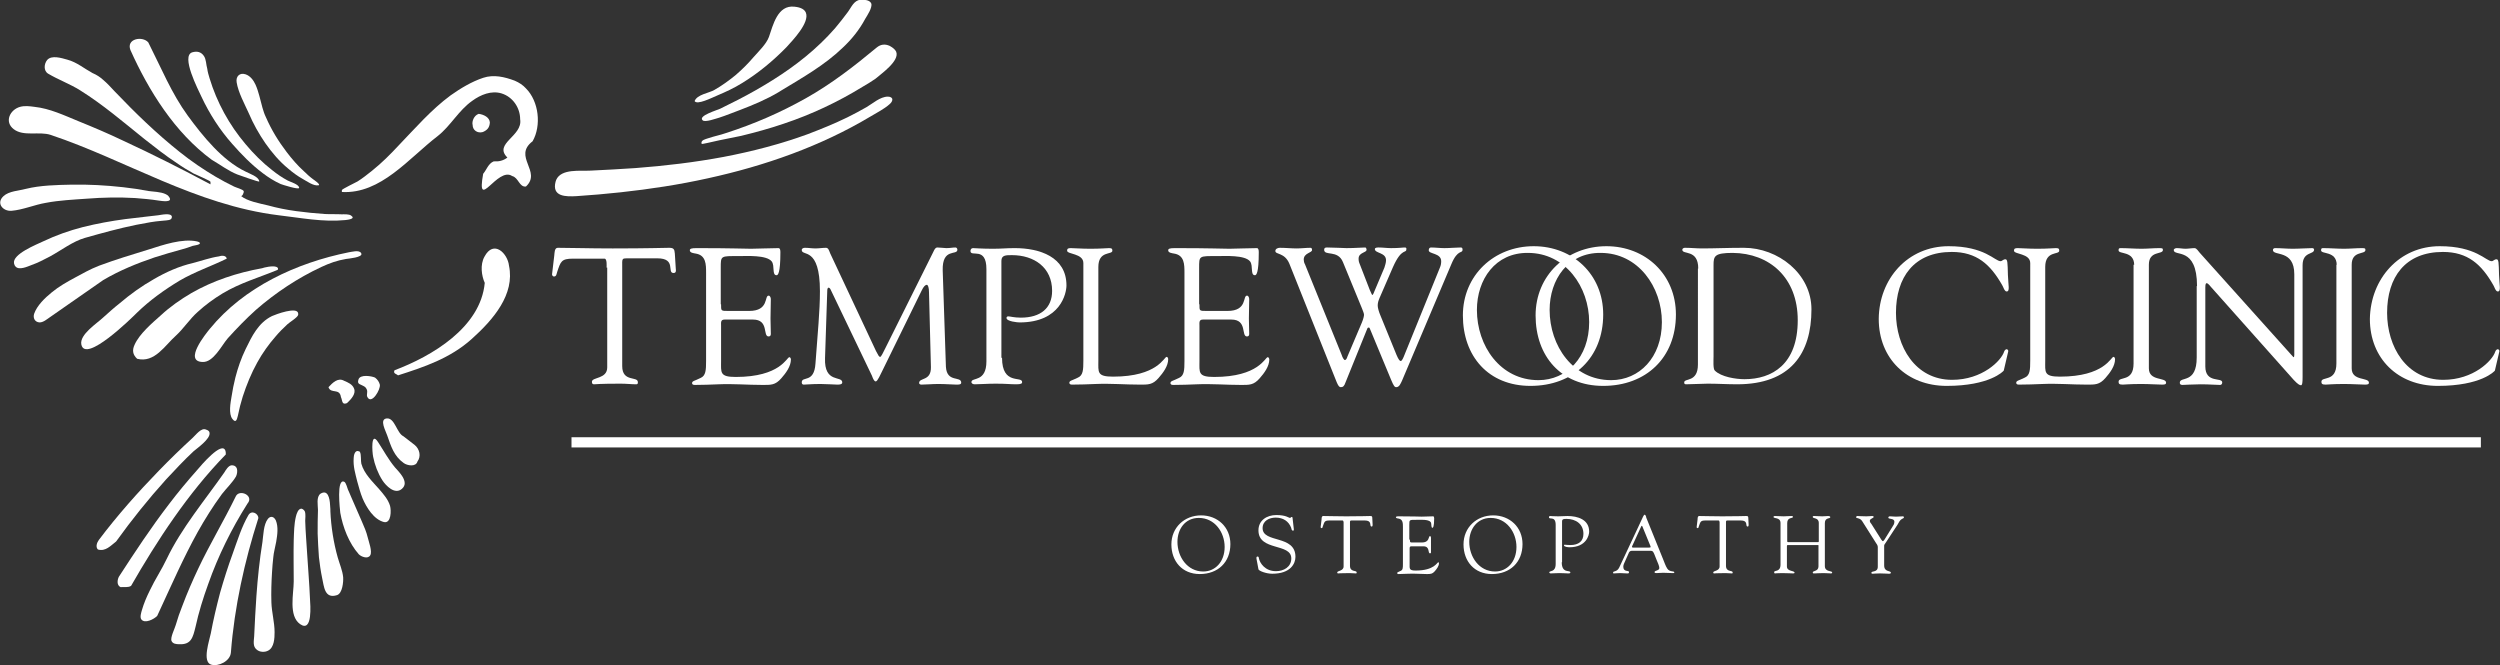 <?xml version="1.0" encoding="utf-8"?>
<!-- Generator: Adobe Illustrator 21.0.0, SVG Export Plug-In . SVG Version: 6.00 Build 0)  -->
<svg version="1.1" baseProfile="tiny" id="Layer_1" xmlns="http://www.w3.org/2000/svg" xmlns:xlink="http://www.w3.org/1999/xlink"
	 x="0px" y="0px" viewBox="0 0 783.9 208.6" xml:space="preserve">
<rect x="0" y="0" width="783.9" height="208.6" fill="#333333" stroke="none"/>
<g>
	<path fill="#FFFFFF" d="M273.2,1.1c0.4,1.3-1.3,3.8-1.9,4.8c-1.8,3.4-4.3,6.5-7.1,9.1c-5.6,5.4-12.5,9.3-19.1,13.3
		c-0.3,0.2-0.5,0.3-0.8,0.5c-3.8,2.3-8.1,4.1-12.3,5.7c-2.2,0.8-4.3,1.7-6.5,2.4c-0.8,0.2-4.5,1.6-5.2,0.8c-1.5-1.4,4.7-3.2,5.5-3.6
		c1.9-0.9,3.7-1.9,5.6-2.8c3.7-1.9,7.4-4,10.9-6.2c7.2-4.5,13.9-9.8,19.5-16.2c1.4-1.7,2.8-3.4,4.1-5.2c1.1-1.5,1.8-3.5,3.9-3.8
		C270.8-0.1,272.7-0.1,273.2,1.1z"/>
	<path fill="#FFFFFF" d="M252.7,4c1.2,3.1-4.1,8.6-6.1,10.8c-4.2,4.3-8.9,8.2-14,11.3c-2.4,1.5-5,2.7-7.6,3.8
		c-1.9,0.8-6.4,3.1-7.2,1.8c0.8-2.1,4.5-2.5,6.2-3.5c2.3-1.3,4.5-2.9,6.6-4.6c2.1-1.8,4-3.7,5.7-5.7c1.5-1.7,4-4.1,4.8-6.3
		c1.3-3.7,2.7-10.1,8-9.5C251.2,2.3,252.3,3,252.7,4z"/>
	<path fill="#FFFFFF" d="M46.5,13.3c4.1,8.1,7.3,16,12.4,23c4.7,6.4,10.8,14,18.1,17.5c1.1,0.6,4.2,1.6,4.3,3.1c0,0.3-6.3-2-6.9-2.2
		c-2.8-1.1-5.4-3.1-8-4.6c-11.6-8.5-19.8-21.7-25.5-34.4C39.5,12.1,44.7,11.2,46.5,13.3z"/>
	<path fill="#FFFFFF" d="M65.7,24.5C68,32.1,71.9,39.2,77,45.2c2.5,3,5.3,5.8,8.4,8.2c1.5,1.2,3.1,2.3,4.8,3.2
		c0.7,0.4,3.6,1.2,3.6,2.3c0,0.7-5.3-1-5.8-1.2c-2-0.9-3.9-2.1-5.6-3.4c-3.6-2.7-6.7-5.9-9.6-9.2c-3.9-4.4-7.1-9.4-9.6-14.7
		c-1-2.2-6.6-12.9-2.9-14c1.4-0.4,2.7-0.2,3.6,1.1c0.8,1.1,0.7,2.8,1.1,4.1C65.1,22.5,65.4,23.5,65.7,24.5z"/>
	<path fill="#FFFFFF" d="M281,16.2c1.2,2.9-4.8,7-6.5,8.5c-1.3,0.9-2.6,1.7-4,2.5c-7.8,4.8-16.1,8.7-24.8,11.6
		c-4.4,1.5-8.8,2.7-13.3,3.8c-2.3,0.5-4.6,0.9-6.9,1.4c-2.3,0.5-5.5,1.3-5.5,1.1c-0.4-1.2,1.4-1.5,1.9-1.7c2.4-0.8,3.8-1,5.8-1.7
		c8.7-2.8,17-6.4,25-10.9c8-4.5,15.1-10,22.2-15.9c1.2-1,2.6-1.2,4.1-0.5C280.1,15,280.7,15.6,281,16.2z"/>
	<path fill="#FFFFFF" d="M32.3,25c1.3,1.1,2.4,2.3,3.7,3.7c6.4,6.7,13.1,13.2,20.4,19c3.5,2.8,7.3,5.4,11.2,7.7
		c1.9,1.1,3.9,2.2,5.8,3.1c0.6,0.3,2.8,0.9,3,1.4c0.2,0.4-0.5,1.9-0.9,1.5c2,1.7,6,2.4,8.5,3c2.9,0.8,5.9,1.4,8.9,1.8
		c3,0.4,5.9,0.7,8.9,0.9c1.8,0.1,3.6,0,5.3,0.1c0.8,0,2.4-0.1,3,0.4c1.5,1-0.9,1.3-1.8,1.4c-7,0.7-14-0.7-20.9-1.5
		c-26-3.2-47.9-17.3-71.5-25.2c-3.6-1.2-8.5,0.6-11.6-1.8c-3-2.3-1.2-6.1,2-7c1.5-0.4,3-0.2,4.5,0c4.8,0.5,9.4,2.7,13.8,4.5
		c4.7,1.9,9.4,3.9,14,6.1c9.3,4.3,18.4,8.9,27.4,13.7l0-0.8c0-0.3-4.7-2.3-5.3-2.6c-1.8-1-3.6-2.1-5.3-3.3
		c-3.5-2.3-6.8-4.9-10.1-7.5c-6.6-5.3-13-10.8-20.2-15.3c-3.2-2-6.8-3.3-10-5.2c-1.5-0.9-1.3-3.1-0.3-4.3c1.4-1.6,4.5-0.6,6.3-0.1
		c3,0.8,5.3,2.8,7.9,4.2C30.4,23.5,31.4,24.2,32.3,25z"/>
	<path fill="#FFFFFF" d="M82.3,33.8c0.3,1,0.6,2,1.1,3c1.7,3.9,3.9,7.5,6.5,10.9c1.6,2.1,3.4,4.2,5.4,6c0.9,0.9,1.9,1.8,3,2.6
		c0,0,2.4,1.6,1.6,1.8c-1.6,0.3-3.7-1.3-5-2c-1.6-0.9-3.1-2-4.5-3.2c-2.8-2.3-5.1-5-7.2-8c-2-2.9-3.8-6.1-5.2-9.4
		c-1.3-2.9-3.3-6.5-3.8-9.7c-0.3-1.9,1-3.1,2.8-2.5c1.5,0.5,2.5,1.9,3.1,3.2C81.1,28.7,81.6,31.3,82.3,33.8z"/>
	<path fill="#FFFFFF" d="M164.9,27.7c4.1,4.1,4.9,11.7,2.1,16.6c-6.3,4.8,3,9.5-2.1,14.2c-2.1,0.2-2.3-2.8-4.3-3.3
		c-4.6-3.1-11.3,11.6-9.1-0.7c1.1-1.3,1.6-3.2,3.3-3.9c1.6,0.1,3-0.2,4.3-1.2c-4.5-4.4,4.9-6.7,4-12c0-3.6-2.3-7-5.8-8.1
		c-3.2-1-6.6,0.4-9.2,2.3c-4.3,3-6.8,7.9-10.9,11.1c-9,6.9-17.8,18.2-30,17.5l0-0.6c0-0.3,4.4-2.4,4.9-2.7c1.6-1,3.1-2.2,4.6-3.4
		c3-2.4,5.7-5.1,8.3-7.9c5.2-5.4,10.2-11.2,16.3-15.7c3.1-2.2,6.6-4.3,10.2-5.5c3.3-1.1,6.7-0.3,9.9,0.9
		C162.8,25.9,164,26.7,164.9,27.7z"/>
	<path fill="#FFFFFF" d="M279.8,31.2c0,0.5-0.3,1-0.9,1.5c-1.7,1.5-3.9,2.6-5.9,3.8C257.3,45.9,239.8,52,222,55.9
		c-9,2-18.2,3.4-27.4,4.4c-4.6,0.5-9.2,0.9-13.8,1.2c-3.4,0.2-7.8,0.2-6.6-4.5c0.1-0.2,0.1-0.4,0.2-0.6c1.6-3.6,7.6-2.7,10.8-2.9
		c4.7-0.2,9.4-0.5,14.1-0.8c9.3-0.7,18.5-1.8,27.6-3.5c8.9-1.7,17.8-4,26.3-7.1c4.2-1.6,8.4-3.3,12.5-5.3c2-1,4.1-2.1,6-3.2
		c1.9-1.1,4.3-3.3,6.7-3.3C279.3,30.3,279.8,30.7,279.8,31.2z"/>
	<path fill="#FFFFFF" d="M153.6,38.4c-0.1,1.6-0.8,2.4-2.2,3c-1.7,0.5-3.2-0.6-3.2-2.2c-0.3-1.1,0.4-3,1.9-3.5
		C151.7,35.9,153.5,36.8,153.6,38.4z"/>
	<path fill="#FFFFFF" d="M52,60.9c0.4,0.2,0.7,0.4,0.9,0.7c1.7,2.1-2.3,1.4-3.1,1.3c-2.5-0.4-4.9-0.6-7.4-0.8
		c-5.1-0.3-10.2-0.2-15.2,0.2c-4.2,0.3-8.6,0.5-12.8,1.3c-3.6,0.6-7.2,2.2-10.8,2.5c-2.7,0.2-4.9-2.4-2.5-4.6
		c1.7-1.6,4.9-1.7,7.1-2.3c4.5-1.1,9.5-1.2,14.2-1.3c5.4-0.1,10.8,0.2,16.2,0.8c2.7,0.3,5.4,0.7,8,1.2C47.8,60.1,50.4,60.1,52,60.9z
		"/>
	<path fill="#FFFFFF" d="M52.9,69c-1,0.2-2.3,0.2-2.8,0.3c-1.4,0.1-3.9,0.5-7.4,1.2c-5.4,1.1-10.8,2.6-16.1,4.1
		c-3.8,1.1-7.4,3.9-10.9,5.8c-1.9,1-3.8,2-5.8,2.7c-1.3,0.5-3.9,1.7-5,0.5c-0.3-0.3-0.4-0.6-0.5-1c-0.6-2.9,7-5.9,9.1-6.9
		c4-1.9,8.2-3.4,12.5-4.5c4.4-1.1,8.8-1.9,13.3-2.5c2.3-0.3,4.5-0.5,6.8-0.8c1.2-0.1,2.3-0.3,3.5-0.4c0.8-0.1,4.2-0.9,4.3,0.5
		C53.9,68.6,53.5,68.9,52.9,69z"/>
	<path fill="#FFFFFF" d="M62.4,76.6c-0.6,0.3-1.3,0.3-2,0.5c-1.1,0.4-2.2,0.8-3.4,1.1c-2.9,0.8-5.7,1.6-8.5,2.5
		c-5.6,1.9-11,4.1-16.1,7.1c-3.4,2.4-6.8,4.7-10.2,7.1c-2.2,1.5-4.4,3.1-6.6,4.6c-0.9,0.6-2,1.6-3.2,1.6c-1.5-0.1-2.1-1.4-1.7-2.7
		c0.9-2.6,3.4-5,5.5-6.7c2.3-1.9,4.8-3.3,7.4-4.7c2.3-1.2,4.4-2.5,7.5-3.7c5.1-1.9,10.4-3.5,15.6-5.1c4.4-1.4,10.5-3.5,15.1-2.5
		c0.4,0.1,0.7,0.2,0.9,0.5C62.7,76.4,62.6,76.5,62.4,76.6z"/>
	<path fill="#FFFFFF" d="M159.6,83.3c1.9,9-4.9,16.9-11.7,23c-6.8,6.1-15,8.8-23.1,11.4c-0.5-0.5-1.6-0.5-1.1-1.6
		c11.7-4.4,27-13.4,28.3-27.4c-1-2.2-1.5-5.7-0.1-8.2C154.8,75,159.2,79.5,159.6,83.3z"/>
	<path fill="#FFFFFF" d="M113.2,79.3c0,0.1,0.1,0.1,0.1,0.2c0.5,1.2-4.1,1.6-4.8,1.7c-2.9,0.5-5.1,1.3-7.7,2.5
		c-7.5,3.5-14.4,8.1-20.6,13.5c-3.1,2.8-6,5.8-8.8,8.9c-1.9,2.2-4.5,7.6-7.9,7.4c-6-0.2,1-8.8,2.3-10.4c10.7-13.1,27.2-20.7,43.6-24
		C110.3,79,112.5,78.3,113.2,79.3z"/>
	<path fill="#FFFFFF" d="M71.1,81.1c-4.9,2.4-10,4.1-14.8,6.9c-4.8,2.9-9.4,6.2-13.4,10.1c-1.6,1.6-16.2,16-17.4,9.9
		c-0.6-3.1,4.9-6.6,6.8-8.4c1.7-1.5,3.3-3,5.1-4.4c3.4-2.9,7-5.5,10.9-7.7c3.8-2.2,7.8-4,12.1-5c2.7-0.7,5.5-1.7,8.2-2.1
		C69.4,80.1,70.9,80,71.1,81.1z"/>
	<path fill="#FFFFFF" d="M86.7,83.7c0.4,0.2,0.6,0.4,0.4,0.9C81.3,87,75.3,88.7,69.8,92c-2.8,1.7-5.4,3.6-7.8,5.8
		c-2.5,2.2-4.4,5.2-6.8,7.4c-3.5,3.1-6.7,8.7-12.2,7.3c-1.4-1.3-1.6-2.7-0.8-4.4c1.5-3.4,5.5-6.8,8.2-9.2c2.9-2.7,6.2-5,9.6-7
		c6.8-3.9,14.4-6.4,22.2-7.8C82.7,83.9,85.5,83.2,86.7,83.7z"/>
	<path fill="#FFFFFF" d="M93.5,98.3c0,0.1,0,0.2,0,0.4c-0.1,0.8-2.8,2.4-3.4,3c-1.3,1.2-2.5,2.4-3.6,3.7c-2.2,2.5-4.2,5.3-5.8,8.2
		c-1.9,3.4-3.4,7.1-4.6,10.8c-0.6,1.9-1.1,3.9-1.5,5.9c-0.3,1.2-0.6,2.5-1.7,1.1c-1.3-1.6-0.6-5.2-0.3-7c0.3-2,0.7-4,1.2-6
		c0.8-3.1,1.8-6,3.2-8.9c2-4.1,4-8.3,8.3-10.4C86.4,98.6,93.3,96,93.5,98.3z"/>
	<path fill="#FFFFFF" d="M119.1,120.6c0.3,1.5-2.6,6.4-3.9,3.9c-0.4-0.7,0.2-1.5-0.2-2.4c-0.3-0.6-0.5-0.8-1.1-1.1
		c-1-0.6-2-0.5-1.5-2c0.5-1.7,4.1-1.1,5.2-0.6C118.4,119,118.9,119.8,119.1,120.6z"/>
	<path fill="#FFFFFF" d="M111,121.8c0.7,1.6-0.8,3.3-2.2,4.6c-1.7,0.7-1.4-0.9-1.9-1.9c-0.4-2.9-3.2-0.9-3.9-3.1
		c1.3-1.4,3-3.1,4.9-2C109.1,119.9,110.5,120.5,111,121.8z"/>
	<path fill="#FFFFFF" d="M130,139.5c1.6,1.3,2.1,3.6,0.9,5.2c-0.5,1.8-3.2,1.3-4.3,0.5c-3.1-2.2-4-5.3-5.2-8.7
		c-0.4-1.3-2.6-5.1-0.1-5.3c2.5-0.2,3.1,4.6,5.2,5.6L130,139.5z"/>
	<path fill="#FFFFFF" d="M65.7,135.7c0.4,1.9-4.1,5-5,5.8c-3,2.8-5.8,5.8-8.6,8.8c-5.6,6.2-10.8,12.7-15.7,19.5
		c-1.7,1.3-3.3,3.2-5.7,2.5c-0.8-0.8-0.3-2.2,0.3-3c5.8-7.7,12.2-14.9,18.9-21.8c3.4-3.5,6.9-6.9,10.5-10.2c1-0.9,2.7-3.3,4.2-2.6
		C65.3,134.9,65.7,135.3,65.7,135.7z"/>
	<path fill="#FFFFFF" d="M126.3,149.6c0.7,1.3,1,2.6-0.3,3.7c-2.2,1.9-5-1-6.1-2.7c-1.4-2.2-2.4-4.8-2.9-7.4
		c-0.3-1.4-0.8-8.3,1.6-4.5c1.7,2.6,3.2,5.4,5.2,7.8C124.5,147.3,125.6,148.4,126.3,149.6z"/>
	<path fill="#FFFFFF" d="M70.7,141.4c0.1,0.3,0.1,0.6,0.1,1.1c-11.9,12.2-21.6,27.1-29.7,41.2c-0.9,0.6-2.2,0.3-3.3,0.4
		c-1.3-0.6-1-2.4-0.5-3.3c5-7.7,10-15.3,15.6-22.6c2.8-3.7,5.8-7.3,8.9-10.8C62.9,146.1,69.7,138,70.7,141.4z"/>
	<path fill="#FFFFFF" d="M112.9,141.8c0.4,0.8,0.2,2.8,0.4,3.6c0.9,3.2,3.5,5.6,5.6,8c1.3,1.5,2.8,3.2,3.4,5.2
		c0.4,1.4,0.4,5.6-1.9,5.1c-3.2-0.8-5.5-4.6-6.7-7.4c-0.7-1.7-1.2-3.6-1.7-5.4c-0.6-2.5-1.3-4.6-1.1-7.3c0-0.8,0.4-2.6,1.6-2.1
		C112.7,141.5,112.8,141.6,112.9,141.8z"/>
	<path fill="#FFFFFF" d="M74.3,147c0.2,0.8,0,1.8-0.3,2.4c-1.1,1.9-3,3.7-4.4,5.5c-2.8,3.8-5.3,7.8-7.6,11.9
		c-4.5,8.1-8.2,16.6-12.1,25c-0.2,0.4-0.4,0.8-0.6,1.3c-0.9,1-3.9,2.6-5,1.1c-0.5-0.7,0-2.2,0.2-2.9c0.6-2.1,1.5-4.2,2.5-6.2
		c1.6-3.4,3.7-6.5,5.3-9.9c4.6-9.6,11.9-18.3,18-27c0.5-0.8,1.3-2.2,2.3-2.3C73.7,145.9,74.1,146.4,74.3,147z"/>
	<path fill="#FFFFFF" d="M110.1,155.8c1.1,2.6,2.3,5.2,3.4,7.8c0.7,1.6,1.4,3.2,1.8,4.9c0.3,1.3,1.5,4.4,0.8,5.6
		c-0.7,1.3-2.8,0.5-3.6-0.3c-3.1-3.5-5-8.5-5.8-13c-0.1-0.9-1.3-11.1,1.3-9.7c0.5,0.3,0.9,1.9,1.1,2.4
		C109.4,154.1,109.7,154.9,110.1,155.8z"/>
	<path fill="#FFFFFF" d="M77.6,157.9c-5,7.9-9.2,16.4-12.3,25.2c-1.6,4.4-3,8.9-4,13.5c-0.8,3.2-1.3,5.6-5.1,5.4c-0.9,0-2-0.1-2.4-1
		c-0.5-1,1-3.9,1.3-5c0.6-2.1,1.3-4.1,2.1-6.1c1.5-4,3.2-7.9,5-11.7c3.6-7.6,8-14.9,11.7-22.5C75,153.2,79.8,155.4,77.6,157.9z"/>
	<path fill="#FFFFFF" d="M103.5,158.4c0.1,0.9,0.1,1.7,0.1,2c0.2,4.7,1,9.8,2.3,14.4c0.6,2.1,1.5,4.1,1.7,6.2c0.1,1.4-0.2,5-1.9,5.6
		c-4,1.3-4.1-2.8-4.7-5.4c-0.4-1.9-0.8-4.6-1-6.5c-0.2-2.5-0.3-5-0.4-7.4c0-2.5,0-4.9,0.1-7.4c0-1.4-0.6-4.1,0.8-5.1
		C102.8,153.4,103.4,156.2,103.5,158.4z"/>
	<path fill="#FFFFFF" d="M81,162.5c-4.3,13.4-7.5,27.8-8.6,42.1c-0.2,2.7-3.9,4.5-6.2,3.8c-2.9-0.9-0.5-7.7-0.1-9.8
		c0.8-4.3,1.8-8.5,2.9-12.7c1.2-4.2,2.5-8.3,4-12.4c1.4-3.9,2.8-8.4,4.9-12C78.9,159.8,81.1,161.1,81,162.5z"/>
	<path fill="#FFFFFF" d="M95.6,160.4c0.3,0.9,0.1,2.3,0.1,2.9c0.1,3.4,0.4,6.8,0.6,10.2c0.3,4.8,0.7,9.5,0.9,14.3
		c0.1,1.7,0.9,10.7-3.1,7.9c-3.7-2.6-2-9.6-2-13.4c0-4.3-0.1-8.6,0-12.9c0.1-2.5,0.1-5.1,0.7-7.5c0.2-0.8,0.7-2.5,1.8-2.4
		C95.1,159.7,95.4,160,95.6,160.4z"/>
	<path fill="#FFFFFF" d="M86.6,169.9c-0.3,1.7-0.8,3.4-0.9,4.8c-0.2,1.6-0.3,3.2-0.4,4.7c-0.2,3.2-0.3,6.3-0.2,9.5
		c0.1,3.1,1,6.3,1,9.3c0,1.9-0.1,4.8-2,5.8c-1.1,0.6-2.7,0.5-3.6-0.3c-1.3-1-0.9-2.7-0.8-4.2c0.2-4.2,0.4-8.4,0.7-12.6
		c0.4-5.7,1-11.4,1.9-17c0.3-2.1,0.3-5.4,1.7-7.2c0.8-1,1.9-0.8,2.5,0.5C87.3,165.2,87,167.6,86.6,169.9z"/>
</g>
<g>
	<rect x="179.2" y="137.1" fill="#FFFFFF" width="598.7" height="3.2"/>
</g>
<g>
	<path fill="#FFFFFF" d="M190.2,83.9c0-0.4,0.2-2.7-0.6-2.8h-9.9c-3.7,0-3.9,0.9-5,4.2c-0.2,0.6-0.2,1.4-1,1.4
		c-0.4,0-0.6-0.4-0.6-0.7l0.7-5.9c0.1-0.7,0-2.4,1.1-2.4c4.7,0,9.4,0.2,17.2,0.2c10.9,0,16.5-0.2,17.7-0.2c1.4,0,1.7,0.4,1.8,1.8
		l0.3,4.8c0.1,0.6,0.1,1.3-0.7,1.3c-2.2,0,1-4.6-5.1-4.6h-8.6c-2.7,0-2.4-0.2-2.4,3v30.8c0,5.1,4.9,3.1,4.9,5c0,0.2,0.1,0.7-0.5,0.7
		c-1.5,0-3.1-0.2-4.9-0.2c-6.8,0-7.9,0.2-8.3,0.2c-0.5,0-0.7-0.2-0.7-0.8c0-1.5,4.8-0.8,4.8-4.5V83.9z"/>
	<path fill="#FFFFFF" d="M226.1,95.4c0,2.1-0.1,2.1,2.3,2.1h6.5c6.3,0,4.7-4.8,6.1-4.8c0.5,0,0.7,0.7,0.7,1.1c0,2.1-0.1,4.2-0.1,6.1
		c0,1.6,0.1,3.1,0.1,4.8c0,0.5-0.2,0.8-0.7,0.8c-1.9,0,0.2-5.3-4.9-5.3h-8.9c-1.3,0-1.1,1-1.1,1.9v11.1c0,3.6-0.5,5,4.6,5
		c14,0,16-6.2,16.8-6.2c0.4,0,0.5,0.6,0.5,0.7c0,2.2-1.6,4.3-3,5.9c-1.9,2.2-3.3,2.1-5.9,2.1c-4.6,0-9.2-0.4-13.8-0.2
		c-2.4,0.1-5,0.2-7.4,0.2c-0.5,0-0.9-0.1-0.9-0.6c0.1-0.7,0.7-0.6,2.7-1.6c1.6-0.7,1.7-2.4,1.7-5.3V85.6c0-2.7,0-5.6-3.3-6.1
		c-0.5-0.1-1.8-0.2-1.8-1c0-0.5,0.4-0.7,2.1-0.7c11.4,0,14.6,0.2,17.1,0.2c1.2,0,6.8-0.2,8.6-0.2c0.5,0,0.6,0.6,0.6,1.3
		c0,6.7-0.8,7.2-1.2,7.2c-1.5,0-0.5-2.9-1.5-4.3c-1.6-2.1-7.9-1.7-10.3-1.7c-5.8,0-5.7-0.2-5.7,3.8V95.4z"/>
	<path fill="#FFFFFF" d="M296.6,115c0.3,5.1,4.8,2.8,4.8,5c0,0.6-0.8,0.6-1.5,0.6c-1.1,0-3.3-0.2-5.7-0.2c-1.9,0-3.8,0.2-5.3,0.2
		c-0.5,0-0.7-0.3-0.7-0.5c0-1.8,3.8-0.5,3.7-5l-0.6-23.4c0-1.5-0.3-2.4-0.7-2.4c-0.4,0-1,0.5-1.6,1.8l-12.5,25.5
		c-0.3,0.5-1.3,3-1.9,3c-0.6,0-1-1.3-1.2-1.8l-12.9-26.9c-0.2-0.5-0.5-0.7-0.7-0.7c-0.2,0-0.4,0.3-0.4,0.9l-0.7,21.2
		c-0.3,8,5.4,5.4,5.4,7.6c0,0.6-0.7,0.7-1.5,0.7c-0.8,0-3.5-0.2-5.3-0.2c-3.1,0-4.2,0.2-5.3,0.2c-0.4,0-0.6-0.3-0.6-0.7
		c0-2.1,3.9,0.4,4.3-5.9c0.7-9.8,1.4-16.3,1.4-22.7c0-14.2-5.7-10.8-5.7-12.9c0-0.5,0.5-0.7,1-0.7c1.1,0,2.2,0.2,3.3,0.2
		c1.1,0,2.2-0.2,3.3-0.2c0.8,0,1,1,1.3,1.7l14.4,30.7c0.7,1.3,0.9,1.8,1.3,1.8c0.3,0,0.9-1.3,1.9-3.3l14.4-28.9
		c0.4-0.7,0.8-2.1,1.6-2.1c0.6,0,2.5,0.2,2.8,0.2c1.4,0,1.9-0.2,2.9-0.2c0.4,0,0.6,0.4,0.6,0.7c0,1.9-4.8-0.7-4.6,6.5L296.6,115z"/>
	<path fill="#FFFFFF" d="M314.2,112.2c0,8.7,6.3,5.6,6.3,7.6c0,0.4-0.2,0.7-1.8,0.7c-2.1,0-3-0.2-6.5-0.2c-2.8,0-4.8,0.2-6.6,0.2
		c-0.4,0-1-0.2-1-0.7c0-1.6,4.7,0.2,4.7-6.5V84.4c0-7.3-5-3.6-5-5.7c0-0.5,0.3-0.9,0.8-0.9c0.5,0,2.7,0.2,6.2,0.2c3,0,4-0.2,6.9-0.2
		c7.7,0,16.2,2.7,16.2,11.7c0,2.4-1.8,11.6-14.7,11.6c-0.6,0-4.1-0.3-4.1-1.4c0-0.4,0.3-0.5,0.6-0.5c0.5,0,1.8,0.4,3.9,0.4
		c6.2,0,9.8-3,9.8-8.4c0-7.3-5.6-11.2-12.6-11.2c-1.9,0-3.3,0-3.3,1.8V112.2z"/>
	<path fill="#FFFFFF" d="M344.4,113.1c0,3.6-0.5,5,4.6,5c14,0,16-6.2,16.8-6.2c0.4,0,0.5,0.6,0.5,0.7c0,2.2-1.6,4.3-3,5.9
		c-1.9,2.2-3.3,2.1-5.9,2.1c-4.6,0-9.2-0.4-13.8-0.2c-2.4,0.1-5,0.2-7.4,0.2c-0.5,0-0.9-0.1-0.9-0.6c0.1-0.7,0.7-0.6,2.7-1.6
		c1.6-0.7,1.7-2.4,1.7-5.3V82.5c0-3.1-5.1-2.7-5.1-3.9c0-0.7,0.4-0.8,1.2-0.8c1.3,0,3.1,0.2,6.1,0.2c3.4,0,4.9-0.2,5.8-0.2
		c0.8,0,1.1,0.1,1.1,0.8c0,1.4-4.4-0.1-4.4,5.1V113.1z"/>
	<path fill="#FFFFFF" d="M376.1,95.4c0,2.1-0.1,2.1,2.3,2.1h6.5c6.3,0,4.7-4.8,6.1-4.8c0.5,0,0.7,0.7,0.7,1.1c0,2.1-0.1,4.2-0.1,6.1
		c0,1.6,0.1,3.1,0.1,4.8c0,0.5-0.2,0.8-0.7,0.8c-1.9,0,0.2-5.3-4.9-5.3h-8.9c-1.3,0-1.1,1-1.1,1.9v11.1c0,3.6-0.5,5,4.6,5
		c14,0,16-6.2,16.8-6.2c0.4,0,0.5,0.6,0.5,0.7c0,2.2-1.6,4.3-3,5.9c-1.9,2.2-3.3,2.1-5.9,2.1c-4.6,0-9.2-0.4-13.8-0.2
		c-2.4,0.1-5,0.2-7.4,0.2c-0.5,0-0.9-0.1-0.9-0.6c0.1-0.7,0.7-0.6,2.7-1.6c1.6-0.7,1.7-2.4,1.7-5.3V85.6c0-2.7,0-5.6-3.3-6.1
		c-0.5-0.1-1.8-0.2-1.8-1c0-0.5,0.4-0.7,2.1-0.7c11.4,0,14.6,0.2,17.1,0.2c1.2,0,6.8-0.2,8.6-0.2c0.5,0,0.6,0.6,0.6,1.3
		c0,6.7-0.8,7.2-1.2,7.2c-1.5,0-0.5-2.9-1.5-4.3c-1.6-2.1-7.9-1.7-10.3-1.7c-5.8,0-5.7-0.2-5.7,3.8V95.4z"/>
	<path fill="#FFFFFF" d="M404.3,82.7c-1.5-3.6-4.4-2.8-4.4-4c0-0.7,0.8-1,1.4-1c1.8,0,3.6,0.2,5.3,0.2c1.4,0,2.9-0.2,4.3-0.2
		c0.4,0,0.5,0.3,0.5,0.7c0,0.9-2.6,0.9-2.6,3c0,0.4,0.1,1,0.4,1.5l11.5,28.4c0.2,0.7,0.7,1.6,1,1.6c0.3,0,0.6-0.4,0.8-1.1l4.5-10.6
		c0.5-1.2,0.7-2.1,0.7-2.5c0-0.4-0.3-1.1-0.6-1.9l-6-14.6c-1.6-4-5.9-1.8-5.9-3.9c0-0.6,0.4-0.7,0.9-0.7c2.1,0,5.3,0.2,6.1,0.2
		c2.9,0,4.5-0.2,5.9-0.2c0.2,0,0.4,0.4,0.4,0.7c0,1-2.5,0.8-2.5,2.8c0,0.7,0.1,1.1,0.4,1.8l3.1,8c0.5,1.1,0.7,1.6,0.8,1.6
		c0.2,0,0.5-0.7,0.8-1.5l3-7.1c0.2-0.6,0.5-1.6,0.5-2.2c0.1-2.6-3.5-2.2-3.5-3.6c0-0.5,0.8-0.5,1.2-0.5c1.3,0,2.6,0.2,3.9,0.2
		c2.7,0,3.4-0.2,4.4-0.2c0.2,0,0.4,0.2,0.4,0.4c0,1.7-1.4-0.6-4.2,5.7l-4.3,9.9c-0.5,1.2-0.5,1.8-0.5,2.3c0,0.6,0.4,2,0.8,2.9
		l5.1,12.5c0.6,1.4,1,1.9,1.3,1.9c0.4,0,0.8-0.9,1.3-2.2l11-27.1c0.3-0.7,0.4-1.3,0.4-2c0-2.6-3.9-2.2-3.9-3.4
		c0-0.5,0.2-0.9,0.7-0.9c1.4,0,2.8,0.2,4.2,0.2c1.8,0,3.6-0.2,5-0.2c0.4,0,0.7,0,0.7,0.7c0,1.3-1.5-0.3-3.5,4.5l-15.5,36.6
		c-0.4,0.8-0.8,2-1.8,2c-0.5,0-0.8-0.4-1.6-2.3l-6.6-15.9c-0.1-0.3-0.2-0.5-0.4-0.5c-0.1,0-0.4,0-0.5,0.4l-6.8,16.8
		c-0.4,1.2-0.8,1.5-1.5,1.5c-0.9,0-1.3-1.8-3-5.9L404.3,82.7z"/>
	<path fill="#FFFFFF" d="M458.7,98.9c0-12.6,9.8-21.7,22.2-21.7c12.3,0,21.8,8.9,21.8,21.4c0,13.6-9.4,22.4-22.8,22.4
		C466.7,121,458.7,111.7,458.7,98.9z M463.1,97.2c0,11.2,7.3,22,19.3,22c8.8,0,15.9-7.1,15.9-18.2c0-11-7.4-21.7-19.2-21.7
		C468.9,79.2,463.1,87.6,463.1,97.2z"/>
	<path fill="#FFFFFF" d="M481.5,98.9c0-12.6,9.8-21.7,22.2-21.7c12.3,0,21.8,8.9,21.8,21.4c0,13.6-9.4,22.4-22.8,22.4
		C489.5,121,481.5,111.7,481.5,98.9z M485.9,97.2c0,11.2,7.3,22,19.3,22c8.8,0,15.9-7.1,15.9-18.2c0-11-7.4-21.7-19.2-21.7
		C491.7,79.2,485.9,87.6,485.9,97.2z"/>
	<path fill="#FFFFFF" d="M532.5,84.2c0-6.2-5-4.2-5-5.9c0-0.4,0.5-0.6,0.8-0.6c1.9,0,3.6,0.2,5.4,0.2c4,0,7.9-0.2,13.1-0.2
		c10.7,0,21.2,8.1,21.2,19.3c0,13.9-6.6,23.5-23.3,23.5c-3.1,0-6.2-0.2-9.2-0.2c-0.5,0-6.3,0.2-6.8,0.2c-0.5,0-0.6-0.2-0.6-0.6
		c0-1.4,4.3,0.1,4.3-5.6V84.2z M537.3,111.8c0,1-0.2,3.9,0.4,4.4c2,2,6.6,2.7,9.3,2.7c8.6,0,16.7-4.6,16.7-18.5
		c0-13.4-8.9-21-20.4-21.1c-5.7,0-6,1-6,3.8V111.8z"/>
	<path fill="#FFFFFF" d="M611,77.2c11.4,0,14.5,4.7,16.3,4.7c0.5,0,0.8-0.6,1.5-0.6c0.7,0,0.7,1,0.8,4.9c0.1,3.2,0.7,5.2-0.4,5.2
		c-0.7,0-1.1-1.6-1.4-2c-3.7-6.5-8-10.4-15.8-10.4c-11.8,0-17.5,7.9-17.5,19.1c0,10.5,6,21,17.6,21c9.5,0,15.4-6,16.3-8.8
		c0.1-0.4,0.5-0.8,0.8-0.8c0.3,0,0.6,0.4,0.5,0.7l-1.4,6c-0.1,0.2-4.4,4.8-17.9,4.8c-12.4,0-21.3-8.5-21.3-21
		C589.2,87.4,598.2,77.2,611,77.2z"/>
	<path fill="#FFFFFF" d="M641.3,113.1c0,3.6-0.5,5,4.6,5c14,0,16-6.2,16.8-6.2c0.4,0,0.5,0.6,0.5,0.7c0,2.2-1.6,4.3-3,5.9
		c-1.9,2.2-3.3,2.1-5.9,2.1c-4.6,0-9.2-0.4-13.8-0.2c-2.4,0.1-5,0.2-7.4,0.2c-0.5,0-0.9-0.1-0.9-0.6c0.1-0.7,0.7-0.6,2.7-1.6
		c1.6-0.7,1.7-2.4,1.7-5.3V82.5c0-3.1-5.1-2.7-5.1-3.9c0-0.7,0.4-0.8,1.2-0.8c1.3,0,3.1,0.2,6.1,0.2c3.4,0,4.9-0.2,5.8-0.2
		c0.8,0,1.1,0.1,1.1,0.8c0,1.4-4.4-0.1-4.4,5.1V113.1z"/>
	<path fill="#FFFFFF" d="M669.2,83c-0.1-4.4-4.9-3.2-4.9-4.5c0-0.5,0.1-0.7,0.6-0.7c2.2,0,4.4,0.2,6.6,0.2c1.9,0,3.7-0.2,5.6-0.2
		c1,0,1.1,0.1,1.1,0.6c0,1.5-4.4,0.1-4.4,4.6v32.5c0,4.1,5.4,2.7,5.4,4.5c0,0.4-0.2,0.6-1.2,0.6c-1.4,0-4-0.2-6.6-0.2
		c-3.7,0-5,0.2-5.8,0.2c-1.1,0-1.3-0.3-1.3-0.9c0-1.8,4.7,0.2,4.7-5.7V83z"/>
	<path fill="#FFFFFF" d="M688.9,89.7c0-12.6-7.3-9.1-7.3-11.3c0-0.4,0.6-0.6,0.9-0.6c1,0,1.9,0.2,2.8,0.2c0.9,0,1.9-0.2,2.8-0.2
		c0.7,0,1.2,1,1.6,1.4l28.8,32.1c0.4,0.4,0.6,0.7,0.7,0.7c0.1,0,0.2-0.2,0.2-0.7V86c0-7.9-6.7-5.6-6.7-7.6c0-0.4,0.3-0.6,0.7-0.6
		c1.8,0,3.6,0.2,5.5,0.2c2.1,0,4.7-0.2,6.1-0.2c0.4,0,0.6,0.2,0.6,0.5c0,1.6-3.6,0.5-3.6,4.9v35c0,1.8-0.1,2.6-0.5,2.6
		c-0.4,0-1-0.3-2.3-1.7l-26-29.2c-0.1-0.1-0.8-1.1-1.3-1.1c-0.2,0-0.4,0.2-0.4,1.4v24.7c0,5.4,5.3,3.3,5.3,5c0,0.3-0.1,0.8-0.7,0.8
		c-1.5,0-3.1-0.2-6.1-0.2c-2.1,0-5.3,0.2-5.7,0.2c-0.7,0-0.8-0.4-0.8-0.7c0-2.1,5.3,0.5,5.3-7.9V89.7z"/>
	<path fill="#FFFFFF" d="M732.7,83c-0.1-4.4-4.9-3.2-4.9-4.5c0-0.5,0.1-0.7,0.6-0.7c2.2,0,4.4,0.2,6.6,0.2c1.9,0,3.8-0.2,5.6-0.2
		c1,0,1.1,0.1,1.1,0.6c0,1.5-4.3,0.1-4.3,4.6v32.5c0,4.1,5.4,2.7,5.4,4.5c0,0.4-0.2,0.6-1.2,0.6c-1.4,0-4-0.2-6.6-0.2
		c-3.7,0-5,0.2-5.8,0.2c-1.1,0-1.3-0.3-1.3-0.9c0-1.8,4.7,0.2,4.7-5.7V83z"/>
	<path fill="#FFFFFF" d="M765,77.2c11.4,0,14.5,4.7,16.3,4.7c0.5,0,0.8-0.6,1.5-0.6c0.7,0,0.7,1,0.8,4.9c0.1,3.2,0.7,5.2-0.4,5.2
		c-0.7,0-1.1-1.6-1.4-2c-3.7-6.5-8-10.4-15.8-10.4c-11.8,0-17.5,7.9-17.5,19.1c0,10.5,6,21,17.6,21c9.5,0,15.4-6,16.3-8.8
		c0.1-0.4,0.5-0.8,0.8-0.8c0.3,0,0.6,0.4,0.5,0.7l-1.4,6c-0.1,0.2-4.3,4.8-17.9,4.8c-12.4,0-21.3-8.5-21.3-21
		C743.3,87.4,752.3,77.2,765,77.2z"/>
	<path fill="#FFFFFF" d="M367.3,170.7c0-5.3,4.1-9.1,9.3-9.1c5.2,0,9.2,3.7,9.2,9c0,5.7-3.9,9.4-9.6,9.4
		C370.7,180,367.3,176,367.3,170.7z M369.2,169.9c0,4.7,3.1,9.3,8.1,9.3c3.7,0,6.7-3,6.7-7.7c0-4.6-3.1-9.1-8.1-9.1
		C371.6,162.4,369.2,165.9,369.2,169.9z"/>
	<path fill="#FFFFFF" d="M394,175.3c-0.1-0.5,0-0.8,0.3-0.8c0.4,0,0.4,0.3,0.5,0.8c0.3,1.2,1.8,3.8,5.3,3.8c2.4,0,4.8-1.3,4.8-4
		c0-4.9-10.3-2.2-10.3-8.8c0-3.2,2.7-4.8,5.6-4.8c3.1,0,3.9,0.9,4.3,0.9c0.2,0,0.3-0.3,0.5-0.3c0.2,0,0.3,0.1,0.3,0.4l0.4,3.5
		c0,0.2,0,0.4-0.3,0.4c-0.3,0-0.5-0.5-0.5-0.8c-0.8-2.2-2.6-3.3-4.9-3.3c-2,0-4.1,1-4.1,3.3c0,4.8,10.3,2,10.3,9
		c0,2.1-1.5,5.3-7.3,5.3c-1.9,0-4.2-0.9-4.3-1.4L394,175.3z"/>
	<path fill="#FFFFFF" d="M421.3,164.4c0-0.2,0.1-1.1-0.3-1.2h-4.1c-1.6,0-1.6,0.4-2.1,1.8c-0.1,0.3-0.1,0.6-0.4,0.6
		c-0.2,0-0.3-0.2-0.3-0.3l0.3-2.5c0-0.3,0-1,0.5-1c2,0,3.9,0.1,7.2,0.1c4.6,0,6.9-0.1,7.5-0.1c0.6,0,0.7,0.1,0.7,0.7l0.1,2
		c0,0.3,0,0.6-0.3,0.6c-0.9,0,0.4-1.9-2.2-1.9h-3.6c-1.1,0-1-0.1-1,1.2v13c0,2.1,2.1,1.3,2.1,2.1c0,0.1,0,0.3-0.2,0.3
		c-0.6,0-1.3-0.1-2.1-0.1c-2.8,0-3.3,0.1-3.5,0.1c-0.2,0-0.3-0.1-0.3-0.3c0-0.6,2-0.4,2-1.9V164.4z"/>
	<path fill="#FFFFFF" d="M442.1,169.2c0,0.9,0,0.9,1,0.9h2.7c2.6,0,2-2,2.6-2c0.2,0,0.3,0.3,0.3,0.5c0,0.9,0,1.8,0,2.6
		c0,0.7,0,1.3,0,2c0,0.2-0.1,0.3-0.3,0.3c-0.8,0,0.1-2.2-2.1-2.2h-3.8c-0.5,0-0.5,0.4-0.5,0.8v4.7c0,1.5-0.2,2.1,1.9,2.1
		c5.9,0,6.7-2.6,7.1-2.6c0.2,0,0.2,0.3,0.2,0.3c0,0.9-0.7,1.8-1.3,2.5c-0.8,0.9-1.4,0.9-2.5,0.9c-1.9,0-3.9-0.2-5.8-0.1
		c-1,0-2.1,0.1-3.1,0.1c-0.2,0-0.4-0.1-0.4-0.3c0-0.3,0.3-0.3,1.1-0.7c0.7-0.3,0.7-1,0.7-2.2v-11.6c0-1.1,0-2.4-1.4-2.6
		c-0.2,0-0.8-0.1-0.8-0.4c0-0.2,0.2-0.3,0.9-0.3c4.8,0,6.1,0.1,7.2,0.1c0.5,0,2.8-0.1,3.6-0.1c0.2,0,0.3,0.3,0.3,0.6
		c0,2.8-0.4,3-0.5,3c-0.6,0-0.2-1.2-0.6-1.8c-0.7-0.9-3.3-0.7-4.3-0.7c-2.4,0-2.4-0.1-2.4,1.6V169.2z"/>
	<path fill="#FFFFFF" d="M458.9,170.7c0-5.3,4.1-9.1,9.3-9.1c5.2,0,9.2,3.7,9.2,9c0,5.7-3.9,9.4-9.6,9.4
		C462.3,180,458.9,176,458.9,170.7z M460.7,169.9c0,4.7,3.1,9.3,8.1,9.3c3.7,0,6.7-3,6.7-7.7c0-4.6-3.1-9.1-8.1-9.1
		C463.2,162.4,460.7,165.9,460.7,169.9z"/>
	<path fill="#FFFFFF" d="M489.7,176.3c0,3.7,2.7,2.3,2.7,3.2c0,0.2-0.1,0.3-0.7,0.3c-0.9,0-1.2-0.1-2.7-0.1c-1.2,0-2,0.1-2.8,0.1
		c-0.1,0-0.4-0.1-0.4-0.3c0-0.7,2,0.1,2-2.7v-12.2c0-3-2.1-1.5-2.1-2.4c0-0.2,0.1-0.4,0.3-0.4c0.2,0,1.1,0.1,2.6,0.1
		c1.3,0,1.7-0.1,2.9-0.1c3.2,0,6.8,1.1,6.8,4.9c0,1-0.8,4.9-6.2,4.9c-0.3,0-1.7-0.1-1.7-0.6c0-0.2,0.1-0.2,0.3-0.2
		c0.2,0,0.7,0.1,1.7,0.1c2.6,0,4.1-1.2,4.1-3.5c0-3.1-2.4-4.7-5.3-4.7c-0.8,0-1.4,0-1.4,0.8V176.3z"/>
	<path fill="#FFFFFF" d="M518.7,173.7c-0.3-0.6-0.4-1-1.1-1h-5.6c-0.5,0-0.9,0-1.2,0.5l-1.6,3.6c-0.1,0.2-0.2,0.6-0.2,0.9
		c0,1.8,1.8,1,1.8,1.7c0,0.5-0.4,0.4-0.7,0.4c-0.7,0-1.4-0.1-2.1-0.1c-0.7,0-1.4,0.1-2,0.1c-0.2,0-0.2-0.1-0.2-0.3
		c0-0.5,1.2-0.1,1.9-1.5l6.1-13c1.5-3.2,1.6-3.6,1.9-3.6c0.3,0,0.5,0.7,0.5,0.9l5.3,13.1c0.4,0.9,0.7,2,1.3,2.9
		c0.8,1.2,2.2,0.6,2.2,1.2c0,0.2-0.2,0.2-0.4,0.2c-1,0-2.1-0.1-3.1-0.1c-0.7,0-1.4,0.1-2.1,0.1c-0.2,0-0.6,0-0.6-0.3
		c0-0.6,1.5-0.4,1.5-1.3c0-0.6-0.5-1.7-0.8-2.4L518.7,173.7z M511.8,171.2c-0.2,0.4,0,0.5,0.3,0.5h5c0.6,0,0.5-0.2,0.4-0.5l-2.5-6.1
		c-0.1-0.3-0.3-0.3-0.4,0L511.8,171.2z"/>
	<path fill="#FFFFFF" d="M539.2,164.4c0-0.2,0.1-1.1-0.3-1.2h-4.1c-1.6,0-1.6,0.4-2.1,1.8c-0.1,0.3-0.1,0.6-0.4,0.6
		c-0.2,0-0.3-0.2-0.3-0.3l0.3-2.5c0-0.3,0-1,0.5-1c2,0,3.9,0.1,7.2,0.1c4.6,0,6.9-0.1,7.5-0.1c0.6,0,0.7,0.1,0.7,0.7l0.1,2
		c0,0.3,0,0.6-0.3,0.6c-0.9,0,0.4-1.9-2.2-1.9h-3.6c-1.1,0-1-0.1-1,1.2v13c0,2.1,2.1,1.3,2.1,2.1c0,0.1,0,0.3-0.2,0.3
		c-0.6,0-1.3-0.1-2.1-0.1c-2.9,0-3.3,0.1-3.5,0.1c-0.2,0-0.3-0.1-0.3-0.3c0-0.6,2-0.4,2-1.9V164.4z"/>
	<path fill="#FFFFFF" d="M558.3,164c0-1.9-2.2-1.3-2.2-1.9c0-0.2,0.2-0.3,0.4-0.3c0.9,0,1.9,0.1,2.8,0.1c0.8,0,1.6-0.1,2.4-0.1
		c0.4,0,0.5,0.1,0.5,0.3c0,0.5-1.8,0-1.8,1.9v5.5c0,0.4,0,0.5,0.4,0.5h9.3c0.3,0,0.2-0.6,0.2-0.7V164c0-1.8-1.9-1.3-1.9-1.9
		c0-0.2,0.1-0.3,0.4-0.3c0.8,0,2.2,0.1,2.6,0.1c0.9,0,1.3-0.1,1.8-0.1c0.7,0,0.7,0.3,0.7,0.4c0,0.5-1.7,0-1.7,1.8v13.5
		c0,1.9,2.3,1.4,2.3,2c0,0.1-0.1,0.3-0.3,0.3c-0.7,0-1.5-0.1-2.4-0.1c-1.6,0-2.3,0.1-2.8,0.1c-0.2,0-0.6,0.1-0.6-0.3
		c0-0.6,1.8-0.3,1.8-1.9v-6.1c0-0.4,0.1-0.6-0.2-0.6h-9.4c-0.3,0-0.3,0.2-0.3,0.4v6.3c0,1.7,2.4,1.2,2.4,2c0,0.1-0.2,0.2-0.4,0.2
		c-0.3,0-2.2-0.1-3.5-0.1c-1.8,0-2.1,0.1-2.2,0.1c-0.2,0-0.3-0.1-0.3-0.4c0-0.7,2,0.1,2-2.4V164z"/>
	<path fill="#FFFFFF" d="M583.9,163.4c-0.7-1.1-1.9-0.8-1.9-1.2c0-0.2,0.2-0.4,0.3-0.4c0.7,0,1.2,0.1,2.9,0.1c0.8,0,1.5-0.1,1.8-0.1
		c0.2,0,0.5,0,0.5,0.3c0,0.4-1.2,0.5-1.2,1.2c0,0.4,0.3,0.8,0.5,1l3.1,4.9c0.2,0.3,0.4,0.5,0.5,0.5c0.1,0,0.3-0.2,0.5-0.5l2.6-4.2
		c0.2-0.3,0.5-0.7,0.5-1.4c0-1.2-1.9-0.7-1.9-1.3c0-0.3,0.3-0.4,0.5-0.4c0.6,0,1.2,0.1,1.9,0.1c0.7,0,1.5-0.1,2.2-0.1
		c0.2,0,0.3,0.2,0.3,0.3c0,0.3-0.4,0.4-0.6,0.5c-0.7,0.4-1,1.1-1.4,1.8l-3.6,5.5c-0.4,0.6-0.6,0.8-0.6,1.1v6.2
		c0,2.2,2.1,1.5,2.1,2.3c0,0.2-0.2,0.3-0.6,0.3c-0.4,0-1.9-0.1-2.8-0.1c-1.1,0-2.1,0.1-2.3,0.1s-0.4,0-0.4-0.3c0-0.7,2,0,2-1.9v-6.2
		c0-0.5-0.4-1-0.6-1.3L583.9,163.4z"/>
</g>
</svg>
